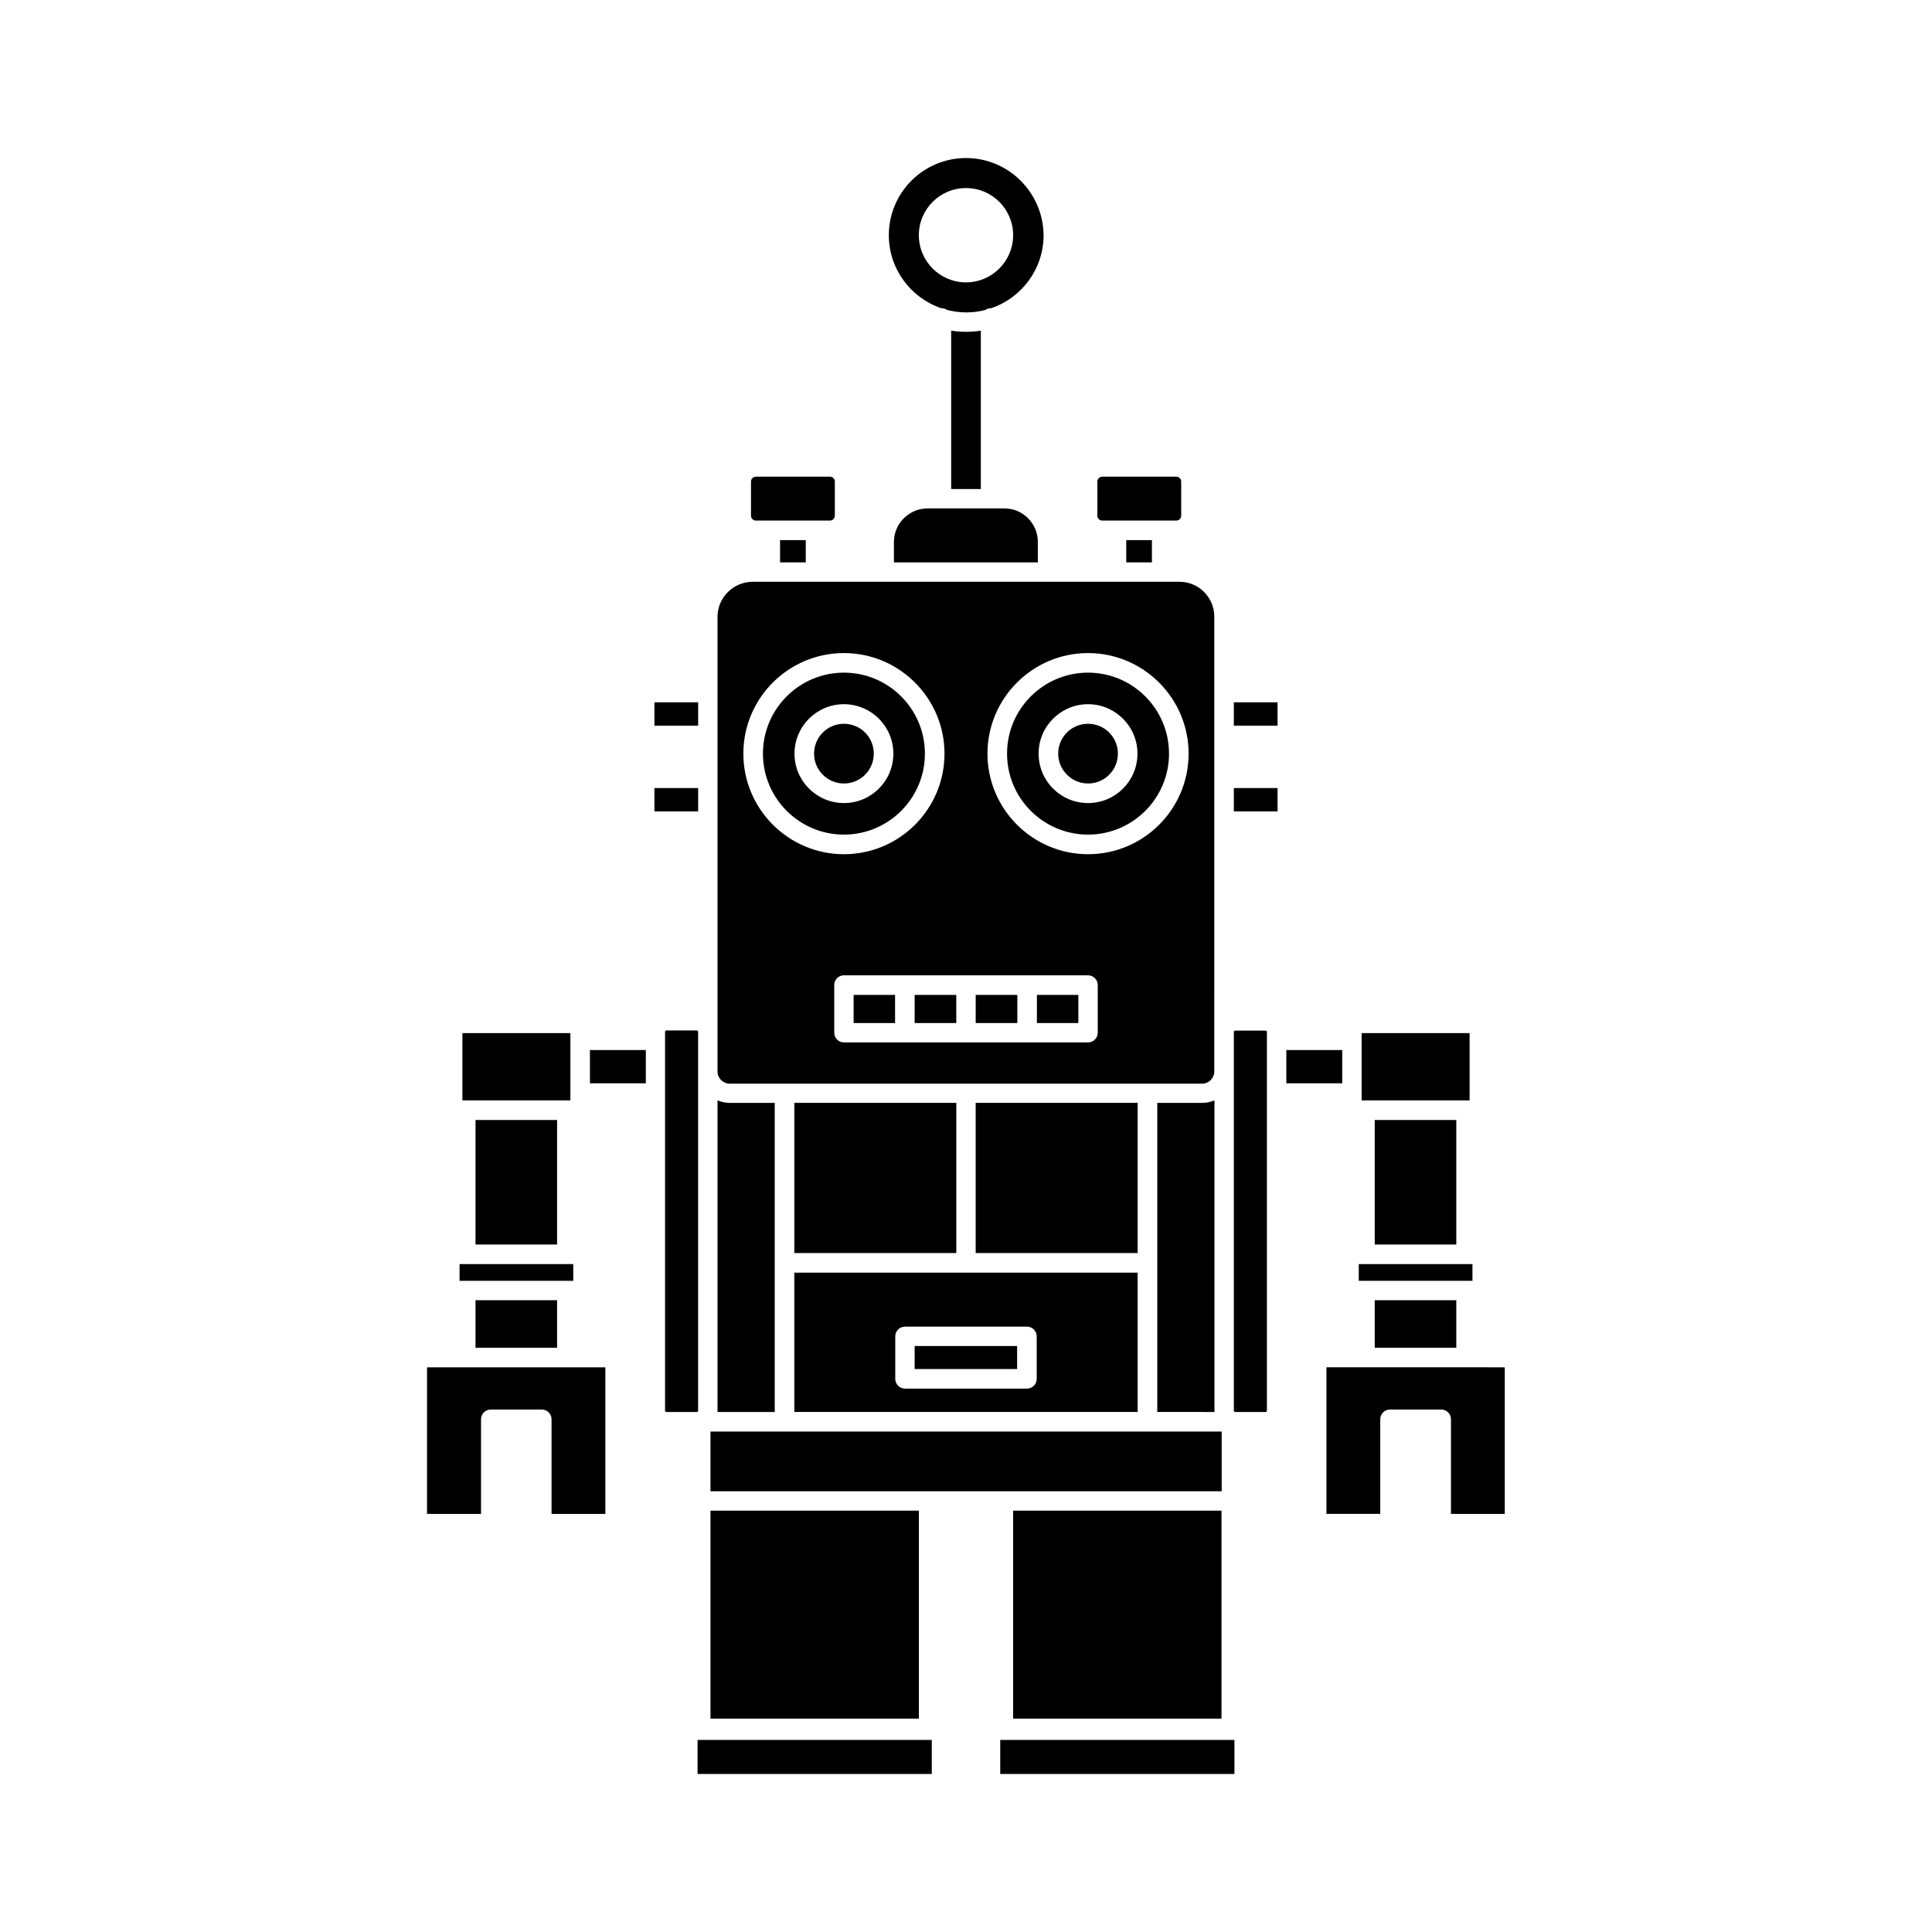 <?xml version="1.0" encoding="UTF-8"?>
<!-- Uploaded to: ICON Repo, www.svgrepo.com, Generator: ICON Repo Mixer Tools -->
<svg fill="#000000" width="800px" height="800px" version="1.1" viewBox="144 144 512 512" xmlns="http://www.w3.org/2000/svg">
 <g>
  <path d="m400 185.88c-11.285 0-20.453 9.168-20.453 20.453 0 8.969 5.844 16.625 13.906 19.348h0.051c0.555 0 1.059 0.152 1.461 0.453 1.613 0.402 3.324 0.656 5.09 0.656 1.762 0 3.426-0.203 5.09-0.656 0.402-0.301 0.906-0.453 1.461-0.453h0.051c8.062-2.719 13.906-10.379 13.906-19.348-0.109-11.285-9.277-20.453-20.562-20.453zm0 32.949c-6.902 0-12.496-5.594-12.496-12.496 0-6.902 5.594-12.496 12.496-12.496s12.496 5.594 12.496 12.496c-0.004 6.856-5.594 12.496-12.496 12.496z"/>
  <path d="m367.65 365.18c11.84 0 21.461-9.621 21.461-21.461s-9.621-21.461-21.461-21.461-21.461 9.621-21.461 21.461 9.621 21.461 21.461 21.461zm0-34.559c7.203 0 13.098 5.844 13.098 13.098s-5.844 13.098-13.098 13.098c-7.203 0-13.098-5.844-13.098-13.098s5.894-13.098 13.098-13.098z"/>
  <path d="m432.34 351.63c4.383 0 7.91-3.527 7.91-7.91 0-4.383-3.527-7.91-7.91-7.91s-7.91 3.527-7.91 7.91c0 4.383 3.578 7.91 7.91 7.91z"/>
  <path d="m380.9 287.6v5.441h38.137v-5.441c0-4.887-3.981-8.867-8.867-8.867h-20.453c-4.836 0.051-8.816 4.031-8.816 8.867z"/>
  <path d="m400 231.93c-1.359 0-2.672-0.102-3.93-0.301v41.969h7.859v-41.969c-1.262 0.203-2.57 0.301-3.93 0.301z"/>
  <path d="m432.34 365.18c11.84 0 21.461-9.621 21.461-21.461s-9.621-21.461-21.461-21.461-21.461 9.621-21.461 21.461c-0.004 11.84 9.621 21.461 21.461 21.461zm0-34.559c7.203 0 13.098 5.844 13.098 13.098s-5.844 13.098-13.098 13.098-13.098-5.844-13.098-13.098c-0.004-7.254 5.891-13.098 13.098-13.098z"/>
  <path d="m363.93 281.96c0.707 0 1.309-0.555 1.309-1.309v-9.02c0-0.707-0.555-1.309-1.309-1.309h-19.598c-0.707 0-1.309 0.555-1.309 1.309v9.02c0 0.707 0.555 1.309 1.309 1.309z"/>
  <path d="m386.39 407.66h11.035v7.457h-11.035z"/>
  <path d="m367.65 351.63c4.383 0 7.91-3.527 7.91-7.91 0-4.383-3.527-7.91-7.91-7.91-4.383 0-7.91 3.527-7.91 7.91 0 4.383 3.527 7.91 7.91 7.91z"/>
  <path d="m370.22 407.66h10.984v7.457h-10.984z"/>
  <path d="m418.79 407.66h10.984v7.457h-10.984z"/>
  <path d="m402.57 407.66h11.035v7.457h-11.035z"/>
  <path d="m350.73 287.14h6.801v5.894h-6.801z"/>
  <path d="m295.16 435.62v-17.836h-28.617v17.836z"/>
  <path d="m270.02 440.81h21.613v33h-21.613z"/>
  <path d="m270.02 488.57h21.613v12.594h-21.613z"/>
  <path d="m470.98 352.84h11.586v6.195h-11.586z"/>
  <path d="m265.79 483.43h30.125v-4.434h-30.125z"/>
  <path d="m442.47 287.14h6.801v5.894h-6.801z"/>
  <path d="m455.72 281.96c0.707 0 1.309-0.555 1.309-1.309v-9.02c0-0.707-0.555-1.309-1.309-1.309h-19.598c-0.707 0-1.309 0.555-1.309 1.309v9.02c0 0.707 0.555 1.309 1.309 1.309z"/>
  <path d="m300.34 422.27h14.812v8.816h-14.812z"/>
  <path d="m257.22 545.2h14.258v-25.09c0-1.41 1.16-2.57 2.57-2.57h13.551c1.41 0 2.57 1.16 2.57 2.57v25.09h14.258v-38.844h-47.254l-0.004 38.844z"/>
  <path d="m465.85 518.19v-0.352-82.223c-1.008 0.402-2.066 0.656-3.223 0.656h-11.941v0.301 81.617z"/>
  <path d="m470.98 330.12h11.586v6.195h-11.586z"/>
  <path d="m412.49 544.34h55.219v55.117h-55.219z"/>
  <path d="m409.07 605.1h62.07v9.02h-62.07z"/>
  <path d="m484.89 422.27h14.812v8.816h-14.812z"/>
  <path d="m470.98 427.86v89.98c0 0.203 0.152 0.352 0.352 0.352h8.062c0.203 0 0.352-0.152 0.352-0.352v-100.36c0-0.203-0.152-0.352-0.352-0.352h-8.062c-0.203 0-0.352 0.152-0.352 0.352z"/>
  <path d="m332.29 523.38h135.47v15.82h-135.47z"/>
  <path d="m329.01 427.86v-10.43c0-0.203-0.152-0.352-0.352-0.352h-8.062c-0.203 0-0.352 0.152-0.352 0.352v100.41c0 0.203 0.152 0.352 0.352 0.352h8.062c0.203 0 0.352-0.152 0.352-0.352z"/>
  <path d="m328.86 605.1h62.07v9.02h-62.07z"/>
  <path d="m532.55 506.35h-37.027v38.844h14.258v-25.09c0-1.41 1.16-2.57 2.57-2.57l13.598 0.004c1.41 0 2.57 1.16 2.57 2.57v25.09h14.258v-38.844z"/>
  <path d="m508.32 488.57h21.613v12.594h-21.613z"/>
  <path d="m533.46 435.62v-17.836h-28.617v17.836z"/>
  <path d="m317.43 352.84h11.586v6.195h-11.586z"/>
  <path d="m508.32 440.81h21.613v33h-21.613z"/>
  <path d="m504.09 483.43h30.129v-4.434h-30.129z"/>
  <path d="m445.49 481.26h-90.988v36.93h90.988zm-26.754 28.164c0 1.41-1.16 2.57-2.57 2.57h-32.344c-1.41 0-2.57-1.16-2.57-2.57v-11.285c0-1.41 1.16-2.57 2.57-2.57h32.344c1.41 0 2.57 1.16 2.57 2.57z"/>
  <path d="m334.15 307.45v120.51c0 1.762 1.461 3.223 3.223 3.223h125.2c1.762 0 3.223-1.461 3.223-3.223v-10.43l0.004-55.871v-54.262c0-5.09-4.133-9.219-9.219-9.219h-113.21c-5.039 0.051-9.219 4.18-9.219 9.27zm98.191 9.621c14.66 0 26.652 11.941 26.652 26.652 0 14.711-11.941 26.652-26.652 26.652-14.66 0-26.652-11.941-26.652-26.652 0-14.711 11.992-26.652 26.652-26.652zm-32.344 85.398h32.344c1.41 0 2.57 1.16 2.57 2.57v12.645c0 1.41-1.16 2.57-2.57 2.57l-64.691-0.004c-1.41 0-2.57-1.16-2.57-2.57v-12.645c0-1.41 1.16-2.57 2.57-2.57h16.172zm-32.348-85.398c14.66 0 26.652 11.941 26.652 26.652 0 14.711-11.941 26.652-26.652 26.652-14.66 0-26.652-11.941-26.652-26.652 0.004-14.711 11.941-26.652 26.652-26.652z"/>
  <path d="m397.43 476.07v-39.5-0.301h-42.926v0.301 39.5z"/>
  <path d="m386.39 500.71h27.156v6.098h-27.156z"/>
  <path d="m317.43 330.12h11.586v6.195h-11.586z"/>
  <path d="m445.49 436.57v-0.301h-42.926v0.301 39.5h42.926z"/>
  <path d="m334.15 517.84v0.352h15.164v-81.617-0.301h-11.941c-1.16 0-2.215-0.25-3.223-0.656z"/>
  <path d="m332.29 544.34h55.219v55.117h-55.219z"/>
 </g>
</svg>